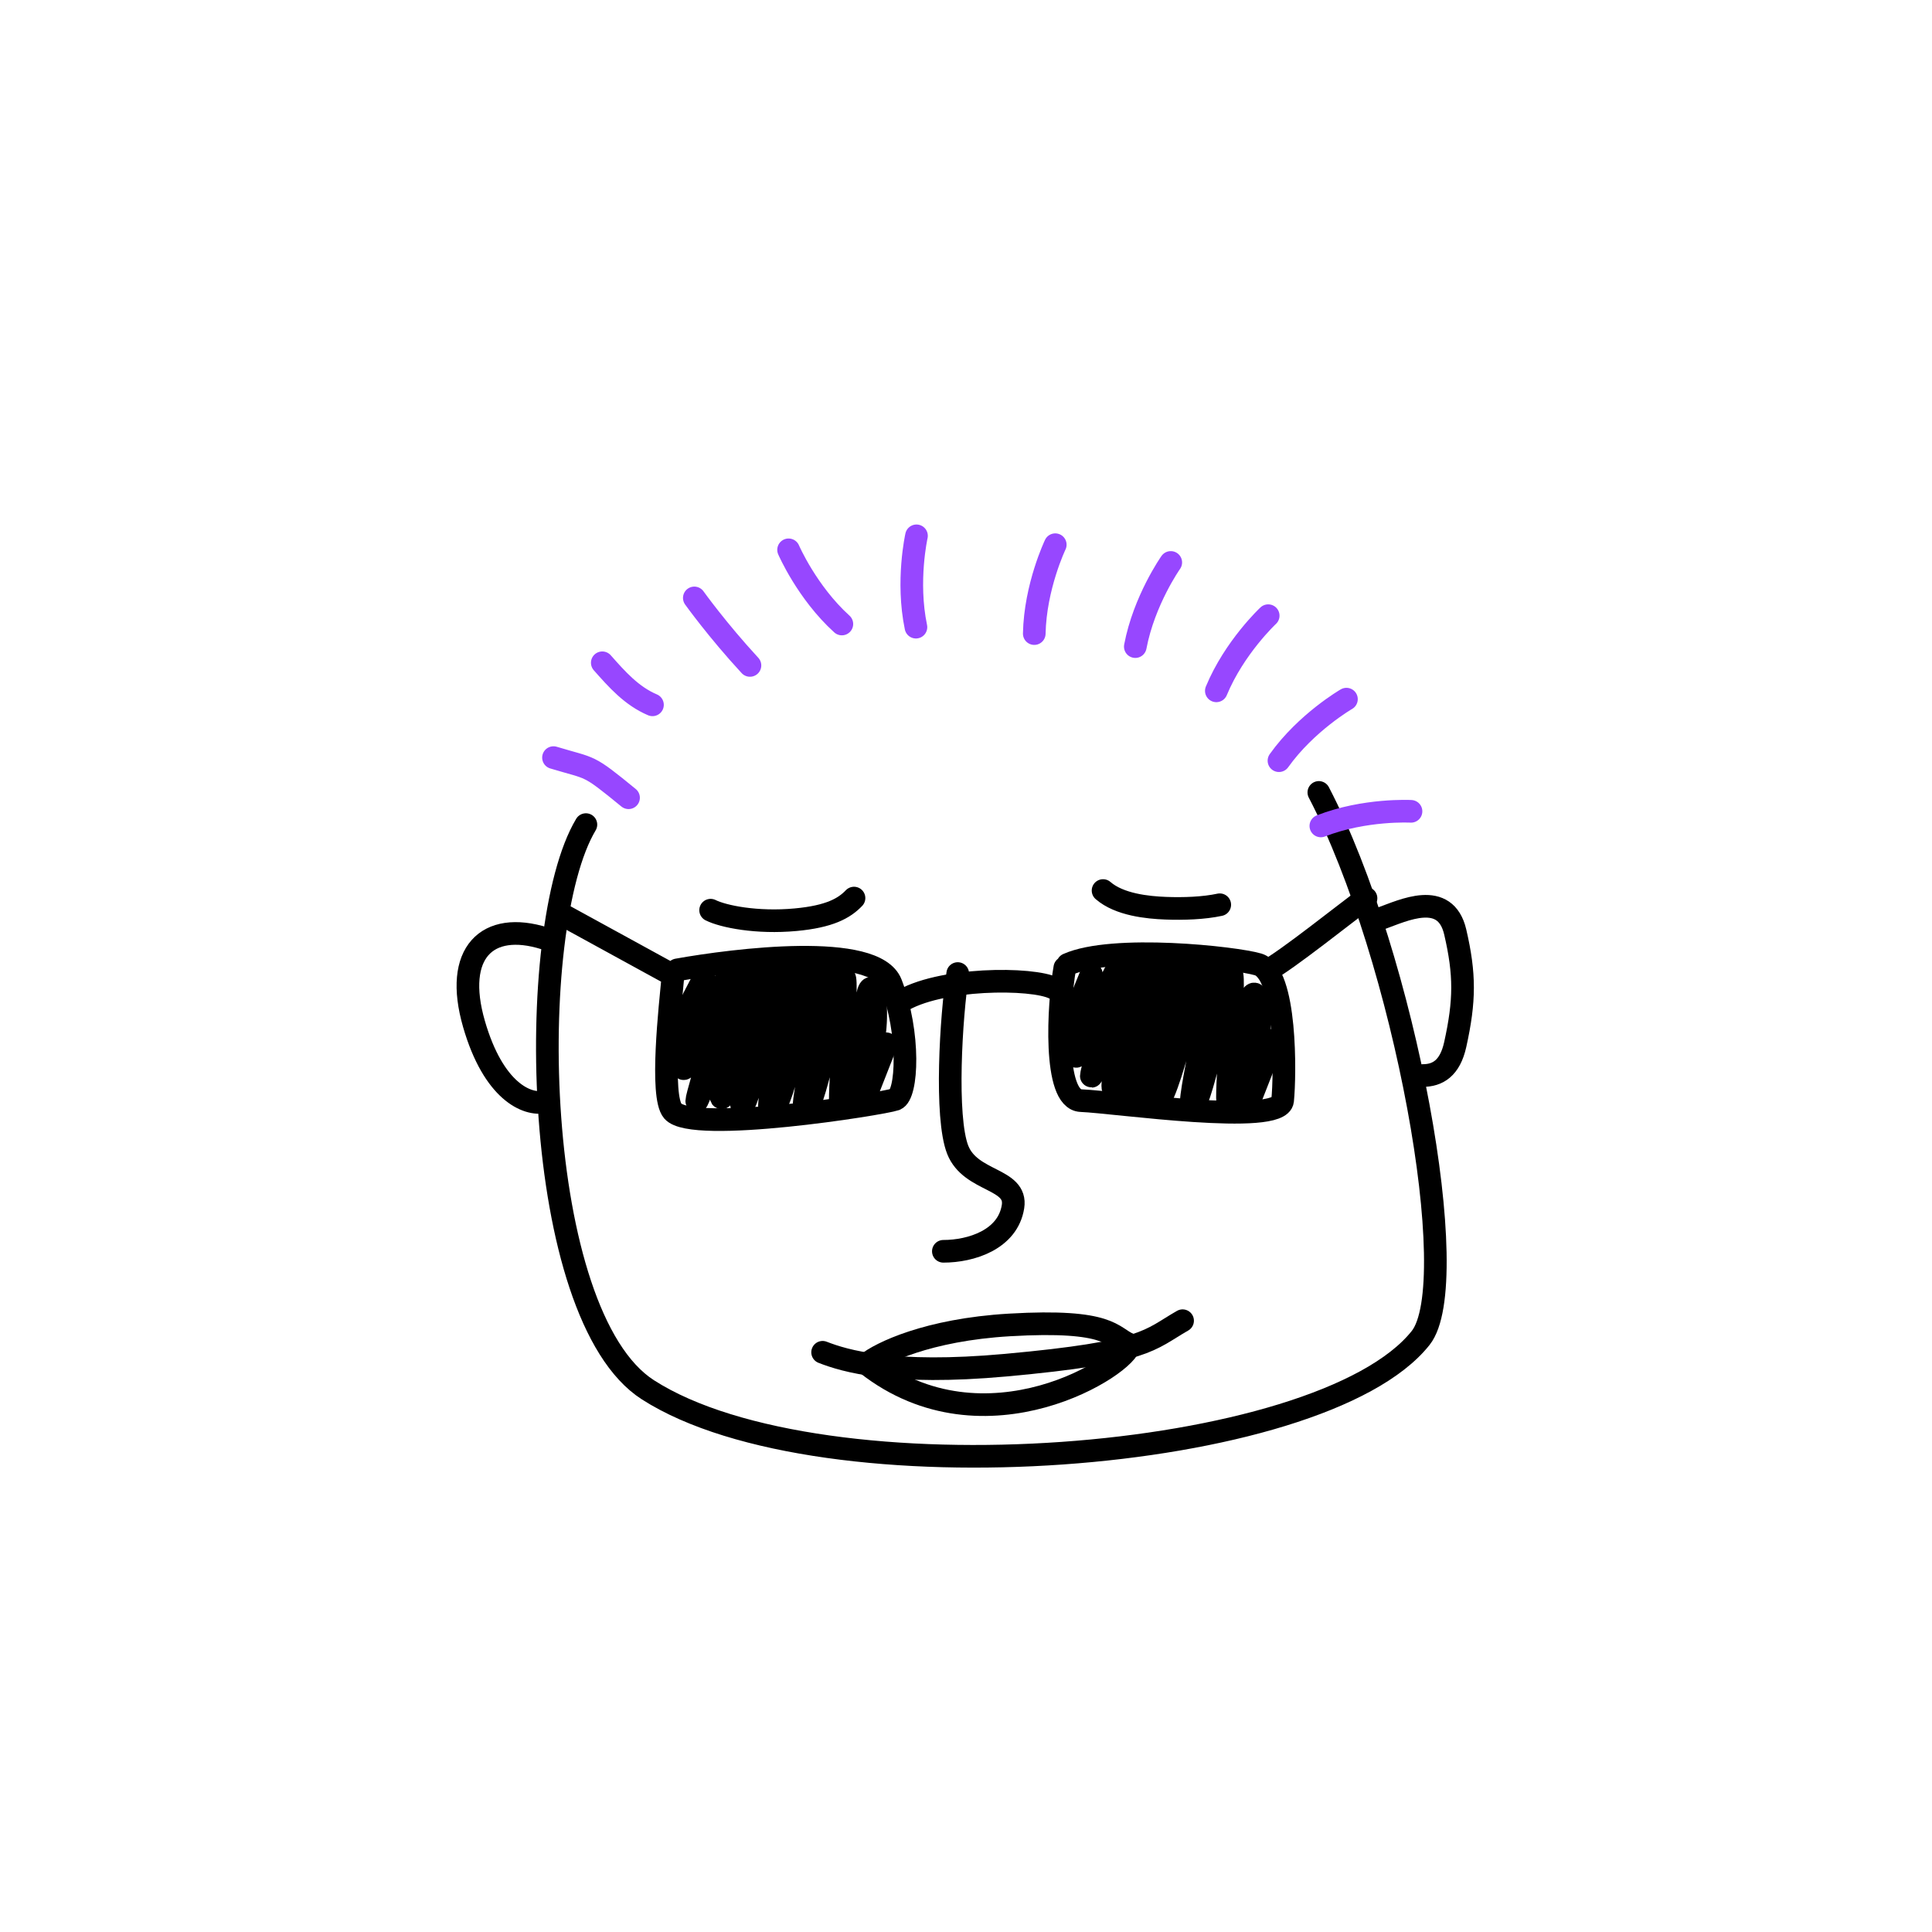 <svg xmlns:dc="http://purl.org/dc/elements/1.1/" xmlns:cc="http://creativecommons.org/ns#" xmlns:rdf="http://www.w3.org/1999/02/22-rdf-syntax-ns#" xmlns:svg="http://www.w3.org/2000/svg" xmlns="http://www.w3.org/2000/svg" viewBox="0 0 256 256" fill="none"><mask id="avatarsRadiusMask"><rect width="256" height="256" rx="0" ry="0" x="0" y="0" fill="#fff"/></mask><g mask="url(#avatarsRadiusMask)"><g><g stroke="#000" stroke-width="3" stroke-linecap="round" stroke-linejoin="round"><path d="M174.753 105c11.376 21.844 19.288 64.991 13.488 72.291C174.969 194 108.979 199 85.851 184.156c-15.452-9.917-16.433-61.162-8.216-74.892M183.014 121.686c2.899-1.035 8.509-3.798 9.812 1.811 1.303 5.609 1.283 9.099 0 14.907-.699 3.164-2.337 4.11-4.304 4.11"/><path d="M72.163 124.338c-7.606-2.389-12.086 1.888-9.36 11.337 2.583 8.95 7.051 10.834 9.36 10.328"/></g><g transform="translate(112 122)"><path d="M13 43.803c3.666 0 8.537-1.535 9.228-5.918.602-3.812-5.617-3.21-7.322-7.523s-.893-17.67 0-23.362" stroke="#000" stroke-width="3" stroke-linecap="round" stroke-linejoin="round"/></g><g transform="translate(63 112)"/><g transform="translate(98 168)"><g stroke="#000" stroke-width="3" stroke-linecap="round" stroke-linejoin="round"><path d="M11 11.184c2.913 1.137 9.265 3.07 24.27 1.707C54.029 11.186 54.224 9.558 58.7 7"/><path d="M35.745 7.562c-10.82.637-17.105 3.713-18.895 5.172 15.713 12.331 34.807 0 34.807-2.586-2.387-.994-2.387-3.381-15.912-2.586Z"/></g></g><g transform="translate(-3 -1)"><g stroke="rgba(151, 71, 255, 1)" stroke-width="3" stroke-linecap="round" stroke-linejoin="round"><path d="M86.286 106.706c-5.554-4.541-4.759-3.753-9.946-5.319M89.457 94.394c-2.76-1.17-4.706-3.372-6.652-5.573M189.966 108.505s-6.127-.337-11.947 1.937M181.411 93.641s-5.314 3.069-8.943 8.155M171.043 82.58s-4.484 4.187-6.873 9.96M158.133 75.526s-3.537 5.014-4.699 11.153M142.828 73.175s-2.656 5.532-2.782 11.779M124.439 72s-1.349 5.986-.073 12.102M107.491 73.854s2.43 5.635 7.059 9.83M95 80.228s3.06 4.275 7.373 8.945"/></g></g><g transform="translate(68 149)"/><g transform="translate(71 103)"><g stroke="#000" stroke-width="3" stroke-linecap="round" stroke-linejoin="round"><path d="M23.161 17.605c1.685.842 6.124 1.739 11.266 1.262 4.492-.416 6.434-1.508 7.734-2.867M75.161 15c2.161 1.884 5.933 2.255 8.298 2.343 2.365.09 5.04 0 7.165-.46M4 18.466l13.684 7.495M48.232 29.791c5.142-3.297 17.622-3.304 20.454-1.835M96.88 25.637c2.544-1.323 10.581-7.782 13.124-9.613M18.149 26.552c-.34 3.702-1.703 15.673-.002 17.668 2.602 3.05 27.77-.937 29.483-1.543 1.617-.573 1.99-8.774-.569-15.348-2.149-5.522-20.72-3.174-28.315-1.817"/><path d="m19.532 31.876 2.77-5.333c-.791 3.218-3.007 11.041-2.77 11.992.297 1.189 5.667-12.66 6.262-12.586.594.074-4.472 15.968-4.472 16.933 0 .966 5.957-16.933 6.848-16.933s-4.194 15.593-3.6 16.484c.594.891 5.457-16.038 6.2-16.93.742-.89-4.234 18.196-3.417 18.122.817-.074 6.165-20.944 6.907-19.013.743 1.931-4.827 21.167-2.896 19.533 1.93-1.634 5.345-21.018 6.756-19.533 1.41 1.485-3.637 20.053-2.374 19.533 1.262-.52 4.53-17.602 5.124-17.602.594 0-.891 17.082-.445 17.082.445 0 3.26-13.971 3.632-15.16.371-1.188 1.048-.45.974 3.411-.06 3.09-1.215 9.001-1.561 11.006l2.97-7.575M70.783 32.963l2.823-6.907c-.793 3.218-2.317 9.893-2.08 10.843.297 1.188 4.976-11.512 5.57-11.437.595.074-3.49 13.145-3.49 14.11 0 .966 4.976-14.11 5.867-14.11s-3.565 14.854-2.97 15.745c.594.891 4.827-15.3 5.57-16.19.742-.892-4.234 18.195-3.417 18.12.817-.074 6.164-20.943 6.907-19.012.743 1.93-5.108 20.647-3.177 19.013 1.931-1.634 5.626-20.498 7.037-19.013 1.41 1.485-3.637 20.053-2.374 19.533 1.262-.52 4.53-17.602 5.124-17.602.594 0-.891 17.082-.445 17.082.445 0 2.673-12.7 3.045-13.889.37-1.188 1.188-.594 1.114 3.268-.06 3.09-.768 7.873-1.114 9.878l2.97-7.575"/><path d="M70.485 24.788c5.988-2.674 22.187-.9 25.22 0 3.79 1.125 3.592 14.676 3.248 18.051-.345 3.376-22.066.188-26.717 0-3.721-.15-3.004-12.729-2.142-17.604"/></g></g></g></g></svg>